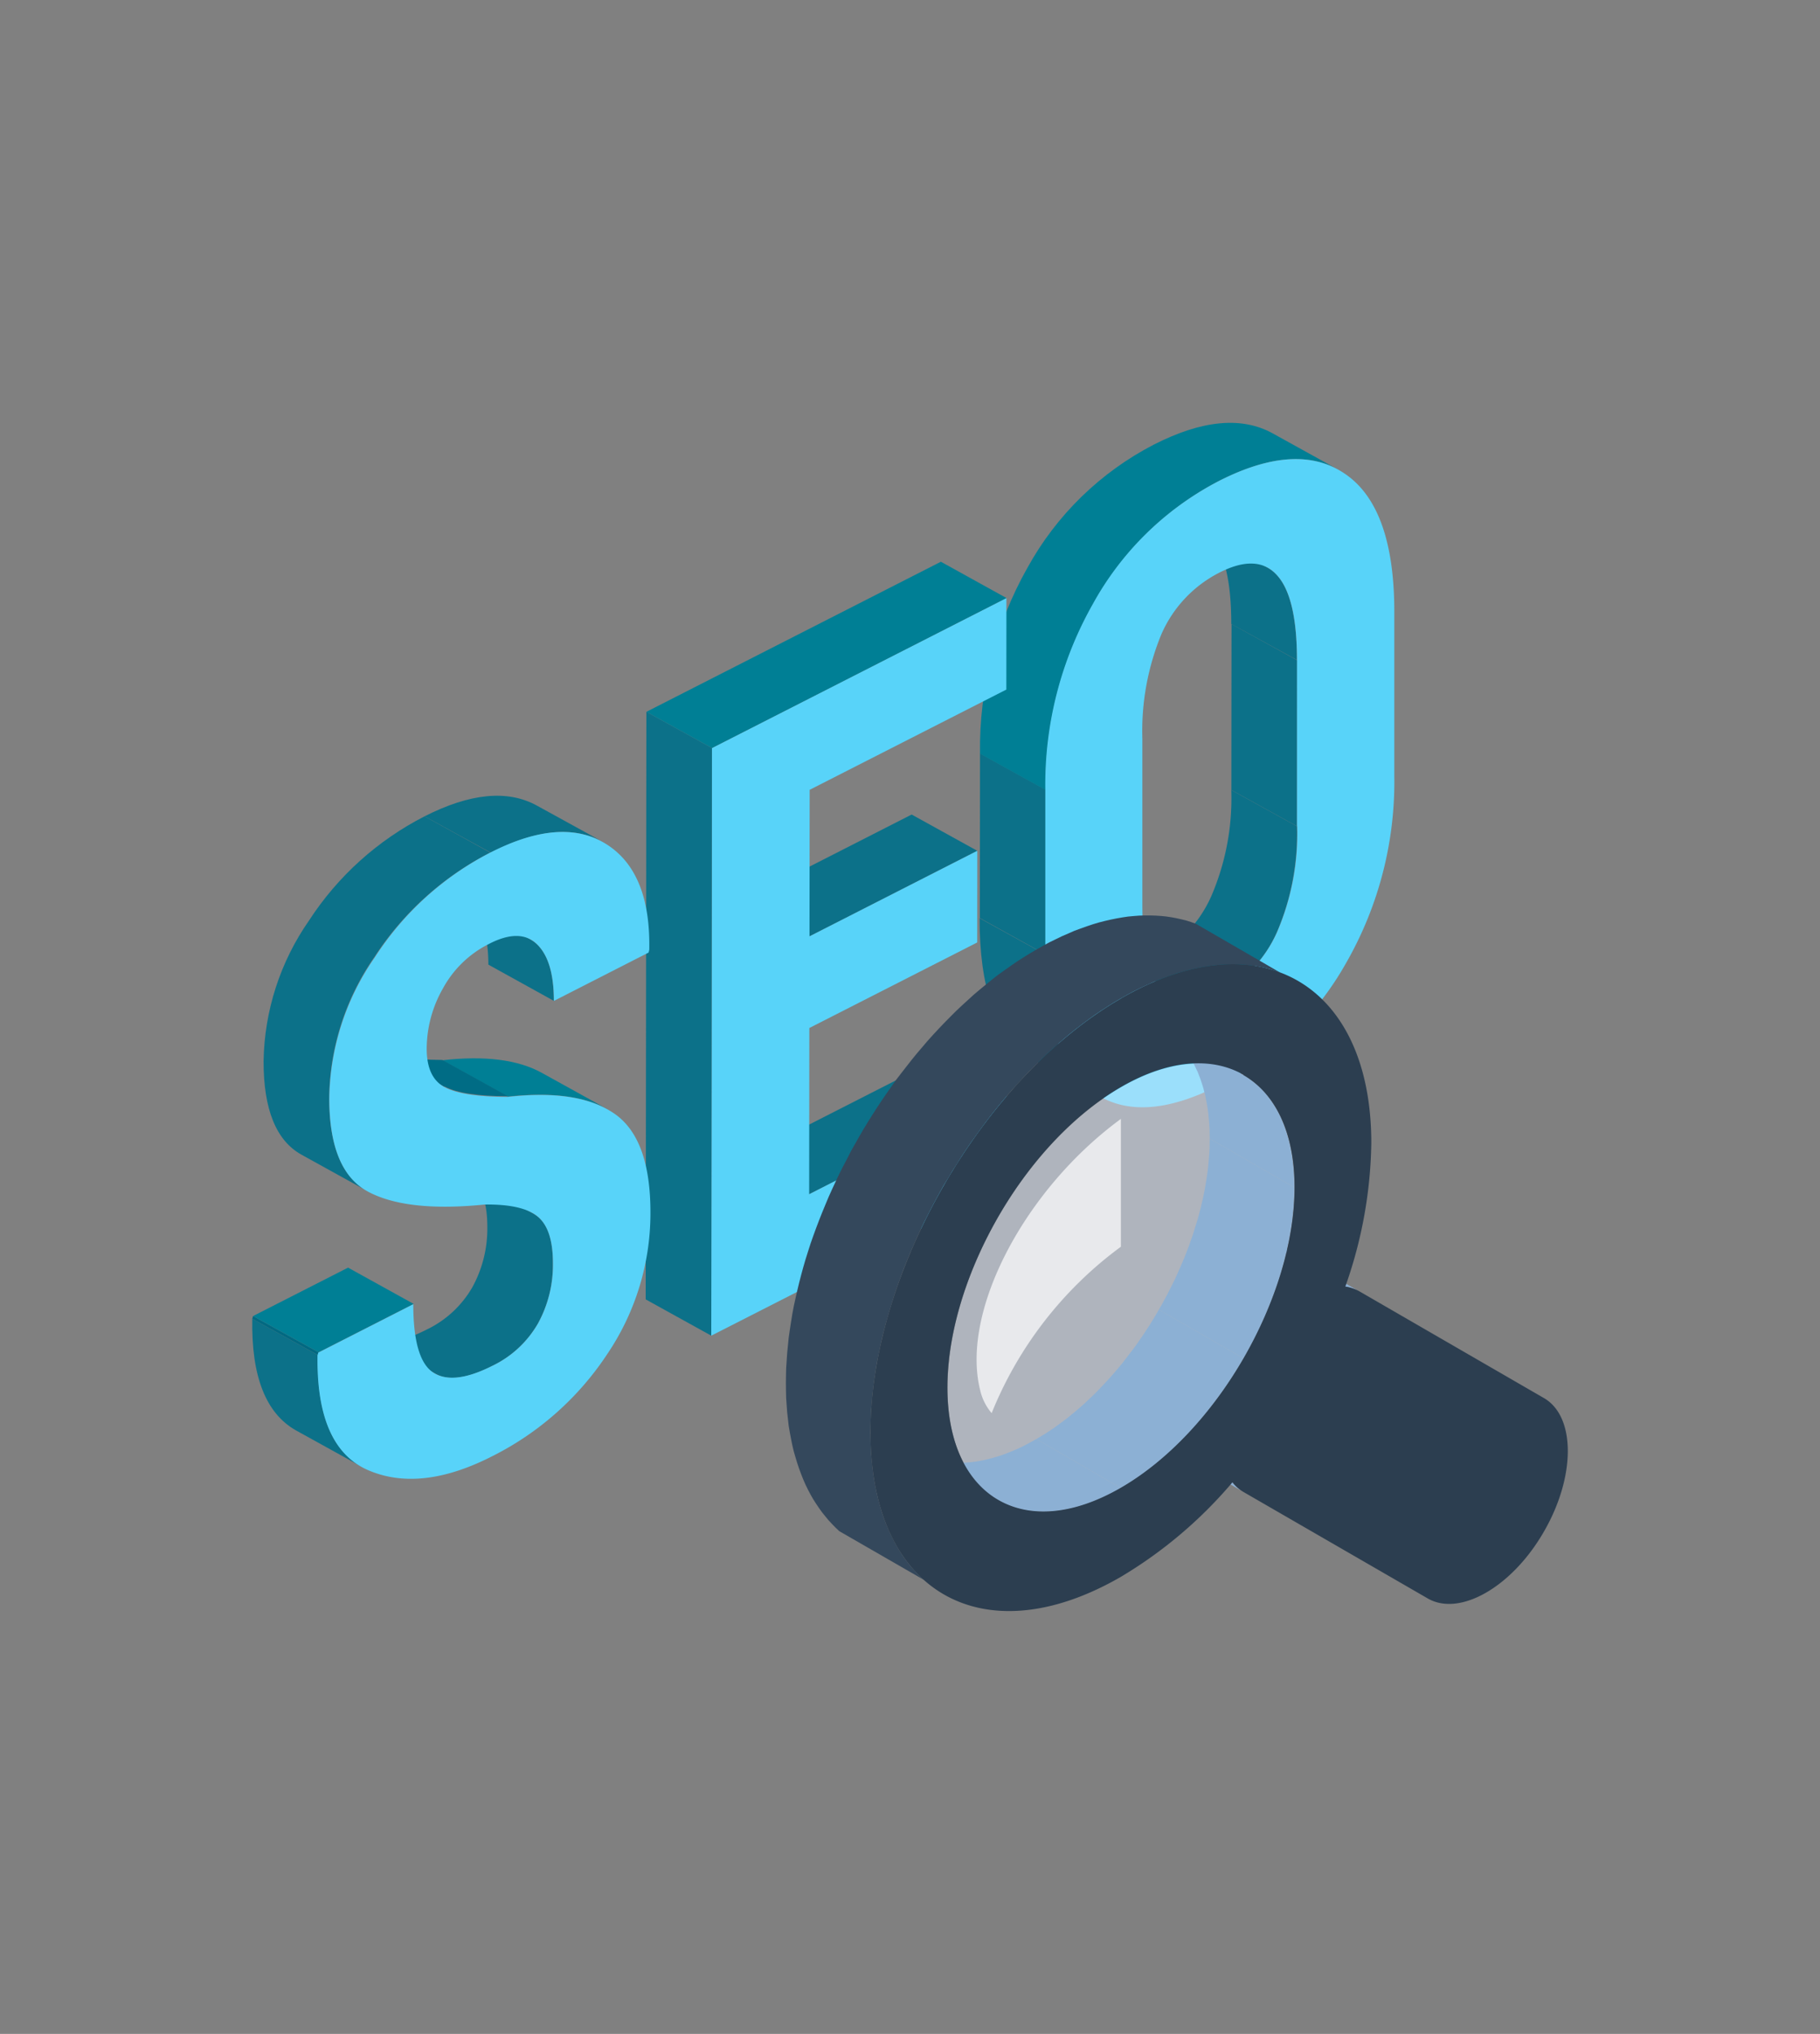 <svg id="Layer_1" data-name="Layer 1" xmlns="http://www.w3.org/2000/svg" xmlns:xlink="http://www.w3.org/1999/xlink" viewBox="0 0 214.33 239.44"><rect x="0" y="0" width="214.33" height="239.44" fill="#808080" stroke="none"/><defs><style>.cls-1{fill:none;}.cls-2{isolation:isolate;}.cls-3{clip-path:url(#clip-path);}.cls-4{fill:#0c7189;}.cls-5{clip-path:url(#clip-path-2);}.cls-6{clip-path:url(#clip-path-3);}.cls-7{clip-path:url(#clip-path-4);}.cls-8{fill:#007f95;}.cls-9{fill:#58d3f9;}.cls-10{clip-path:url(#clip-path-5);}.cls-11{clip-path:url(#clip-path-6);}.cls-12{clip-path:url(#clip-path-7);}.cls-13{fill:#006982;}.cls-14{clip-path:url(#clip-path-8);}.cls-15{clip-path:url(#clip-path-9);}.cls-16{fill:#006c85;}.cls-17{clip-path:url(#clip-path-10);}.cls-18{clip-path:url(#clip-path-11);}.cls-19{fill:#e1eafe;opacity:0.49;}.cls-19,.cls-20,.cls-21,.cls-22,.cls-23{fill-rule:evenodd;}.cls-20{fill:#fff;opacity:0.71;}.cls-21{fill:#34485c;}.cls-22{fill:#8cb0d4;}.cls-23{fill:#2c3e50;}</style><clipPath id="clip-path"><path class="cls-1" d="M137.89,117.57l-7.72-4.27c1.45.8,3.35.61,5.69-.59a14.9,14.9,0,0,0,6.79-7.22A29.08,29.08,0,0,0,145,93l7.73,4.27a29.22,29.22,0,0,1-2.37,12.49,14.94,14.94,0,0,1-6.79,7.22Q140.07,118.77,137.89,117.57Z"/></clipPath><clipPath id="clip-path-2"><path class="cls-1" d="M141.59,62.54l7.72,4.27a4.31,4.31,0,0,1,1.11.9q2.34,2.6,2.34,10L145,73.46q0-7.42-2.33-10A4.67,4.67,0,0,0,141.59,62.54Z"/></clipPath><clipPath id="clip-path-3"><path class="cls-1" d="M129.65,129.14l-7.73-4.27a9.94,9.94,0,0,1-1-.62q-5.58-4-5.56-16.16l7.72,4.26q0,12.18,5.56,16.17A10.08,10.08,0,0,0,129.65,129.14Z"/></clipPath><clipPath id="clip-path-4"><path class="cls-1" d="M149.87,51l7.72,4.27q-5.46-3-14,1.32A35.67,35.67,0,0,0,128.74,71.1,43.15,43.15,0,0,0,123.14,93l-7.73-4.27A43.28,43.28,0,0,1,121,66.83a35.69,35.69,0,0,1,14.88-14.49Q144.41,48,149.87,51Z"/></clipPath><clipPath id="clip-path-5"><path class="cls-1" d="M51.33,161.74l-7.72-4.27c1.53.85,3.73.53,6.62-.94a12.35,12.35,0,0,0,5.4-5,14.34,14.34,0,0,0,1.76-7.07c0-2.69-.58-4.52-1.77-5.49a3.92,3.92,0,0,0-.62-.41l7.72,4.27a3.51,3.51,0,0,1,.62.41q1.78,1.46,1.77,5.49a14.34,14.34,0,0,1-1.76,7.07,12.35,12.35,0,0,1-5.4,5C55.07,162.27,52.86,162.59,51.33,161.74Z"/></clipPath><clipPath id="clip-path-6"><path class="cls-1" d="M63.77,126.28l7.72,4.27c-2.78-1.53-6.67-2-11.68-1.46l-7.73-4.27C57.1,124.25,61,124.75,63.77,126.28Z"/></clipPath><clipPath id="clip-path-7"><path class="cls-1" d="M42.6,172.67l-7.73-4.27q-5.35-3-5.16-13.15l7.72,4.27Q37.24,169.71,42.6,172.67Z"/></clipPath><clipPath id="clip-path-8"><path class="cls-1" d="M54.76,106.34l7.73,4.27a4.58,4.58,0,0,1,.73.54c1.34,1.28,2,3.5,2,6.68l-7.72-4.27c0-3.18-.67-5.4-2-6.68A3.83,3.83,0,0,0,54.76,106.34Z"/></clipPath><clipPath id="clip-path-9"><path class="cls-1" d="M52.3,127.92l-7.72-4.27.07,0q2.15,1.11,7.43,1.13l7.73,4.27q-5.3,0-7.43-1.13Z"/></clipPath><clipPath id="clip-path-10"><path class="cls-1" d="M63.23,94.84,71,99.11q-5.16-2.85-13.22,1.26L50,96.1Q58.08,92,63.23,94.84Z"/></clipPath><clipPath id="clip-path-11"><path class="cls-1" d="M43.23,140.2l-7.73-4.27q-4.47-2.48-4.46-11a29.76,29.76,0,0,1,5.35-16.56A35.48,35.48,0,0,1,50,96.1l7.73,4.27a35.51,35.51,0,0,0-13.63,12.28,29.74,29.74,0,0,0-5.34,16.56Q38.75,137.71,43.23,140.2Z"/></clipPath></defs><g class="cls-2"><g class="cls-2"><g class="cls-3"><path class="cls-4" d="M137.89,117.57l-7.72-4.27c1.45.8,3.35.61,5.69-.59a14.9,14.9,0,0,0,6.79-7.22A29.08,29.08,0,0,0,145,93l7.73,4.27a29.22,29.22,0,0,1-2.37,12.49,14.94,14.94,0,0,1-6.79,7.22q-3.51,1.78-5.69.59"/></g></g><polygon class="cls-4" points="152.74 97.27 145.01 93 145.03 73.47 152.76 77.73 152.74 97.27"/><g class="cls-2"><g class="cls-5"><path class="cls-4" d="M152.76,77.73,145,73.46q0-7.42-2.33-10a4.67,4.67,0,0,0-1.11-.9l7.72,4.27a4.31,4.31,0,0,1,1.11.9q2.34,2.6,2.34,10"/></g></g><g class="cls-2"><g class="cls-6"><path class="cls-4" d="M129.65,129.14l-7.73-4.27a9.94,9.94,0,0,1-1-.62q-5.58-4-5.56-16.16l7.72,4.26q0,12.18,5.56,16.17a10.08,10.08,0,0,0,1,.62"/></g></g><polygon class="cls-4" points="123.11 112.35 115.39 108.08 115.41 88.7 123.14 92.97 123.11 112.35"/><g class="cls-2"><g class="cls-7"><path class="cls-8" d="M123.14,93l-7.73-4.27A43.28,43.28,0,0,1,121,66.83a35.69,35.69,0,0,1,14.88-14.49q8.52-4.34,14-1.32l7.72,4.27q-5.46-3-14,1.32A35.67,35.67,0,0,0,128.74,71.1,43.15,43.15,0,0,0,123.14,93"/></g></g><path class="cls-9" d="M158.56,55.9q5.64,4,5.64,16.15l0,19.38a42.87,42.87,0,0,1-5.64,21.87,36,36,0,0,1-15,14.47q-9.33,4.76-14.9.75t-5.56-16.17l0-19.38a43.15,43.15,0,0,1,5.6-21.87,35.67,35.67,0,0,1,14.87-14.49Q152.91,51.87,158.56,55.9Zm-5.82,41.37,0-19.54q0-7.42-2.34-10c-1.55-1.74-3.83-1.84-6.82-.31a14.77,14.77,0,0,0-6.8,7.22A29.8,29.8,0,0,0,134.53,87l0,19.54q0,7.53,2.29,10.12c1.53,1.73,3.79,1.82,6.78.3a14.94,14.94,0,0,0,6.79-7.22,29.22,29.22,0,0,0,2.37-12.49"/></g><g class="cls-2"><polygon class="cls-4" points="95.29 140.59 87.57 136.32 110.81 124.48 118.53 128.75 95.29 140.59"/><polygon class="cls-4" points="95.33 110.23 87.6 105.96 107.36 95.89 115.09 100.16 95.33 110.23"/><polygon class="cls-9" points="118.52 70.4 118.51 81.18 95.35 92.98 95.33 110.23 115.09 100.16 115.08 110.95 95.31 121.02 95.29 140.59 118.53 128.75 118.52 139.53 83.76 157.24 83.84 88.06 118.52 70.4"/><polygon class="cls-4" points="83.76 157.24 76.04 152.97 76.12 83.8 83.84 88.06 83.76 157.24"/><polygon class="cls-8" points="83.84 88.06 76.12 83.8 110.8 66.13 118.52 70.4 83.84 88.06"/></g><g class="cls-2"><g class="cls-2"><g class="cls-10"><path class="cls-4" d="M51.33,161.74l-7.72-4.27c1.53.85,3.73.53,6.62-.94a12.35,12.35,0,0,0,5.4-5,14.34,14.34,0,0,0,1.76-7.07c0-2.69-.58-4.52-1.77-5.49a3.92,3.92,0,0,0-.62-.41l7.72,4.27a3.51,3.51,0,0,1,.62.41q1.78,1.46,1.77,5.49a14.34,14.34,0,0,1-1.76,7.07,12.35,12.35,0,0,1-5.4,5c-2.88,1.47-5.09,1.79-6.62.94"/></g></g><g class="cls-2"><g class="cls-11"><g class="cls-2"><path class="cls-8" d="M59.81,129.09l-7.73-4.27c5-.57,8.91-.07,11.69,1.46l7.72,4.27c-2.78-1.53-6.67-2-11.68-1.46"/></g></g></g><g class="cls-2"><g class="cls-12"><path class="cls-4" d="M42.6,172.67l-7.73-4.27q-5.35-3-5.16-13.15l7.72,4.27q-.2,10.18,5.17,13.15"/></g></g><polygon class="cls-13" points="37.44 159.52 29.71 155.25 29.8 154.93 37.52 159.2 37.44 159.52"/><polygon class="cls-8" points="37.52 159.2 29.8 154.93 40.99 149.23 48.71 153.5 37.52 159.2"/><g class="cls-2"><g class="cls-14"><path class="cls-4" d="M65.23,117.83l-7.72-4.27c0-3.18-.67-5.4-2-6.68a3.83,3.83,0,0,0-.73-.54l7.73,4.27a4.58,4.58,0,0,1,.73.54c1.34,1.28,2,3.5,2,6.68"/></g></g><g class="cls-2"><g class="cls-15"><g class="cls-2"><path class="cls-16" d="M52.3,127.92l-7.72-4.27.07,0q2.15,1.11,7.43,1.13l7.73,4.27q-5.3,0-7.43-1.13l-.08,0"/></g></g></g><g class="cls-2"><g class="cls-17"><path class="cls-4" d="M57.74,100.37,50,96.1Q58.08,92,63.23,94.84L71,99.11q-5.16-2.85-13.22,1.26"/></g></g><g class="cls-2"><g class="cls-18"><path class="cls-4" d="M43.23,140.2l-7.73-4.27q-4.47-2.48-4.46-11a29.76,29.76,0,0,1,5.35-16.56A35.48,35.48,0,0,1,50,96.1l7.73,4.27a35.51,35.51,0,0,0-13.63,12.28,29.74,29.74,0,0,0-5.34,16.56q0,8.5,4.46,11"/></g></g><path class="cls-9" d="M57.74,100.37q8.4-4.29,13.65-1t5.07,12.44l-.08.33-11.15,5.69c0-3.18-.67-5.4-2-6.68s-3.24-1.29-5.7,0a12.55,12.55,0,0,0-5.35,5.18,14.39,14.39,0,0,0-1.93,7.13q0,3.42,2.14,4.54t7.43,1.13q8.35-.94,12.57,2t4.21,11.65a29.63,29.63,0,0,1-5.11,16.66,35,35,0,0,1-13.54,12q-8.4,4.28-14.56,1.65t-6-13.53l.09-.32,11.19-5.7c0,4.28.76,6.95,2.29,8s3.85.84,7-.74a12.35,12.35,0,0,0,5.4-5,14.34,14.34,0,0,0,1.76-7.07q0-4-1.77-5.49t-6.25-1.44q-9.18.93-13.75-1.51t-4.57-11a29.74,29.74,0,0,1,5.34-16.56A35.51,35.51,0,0,1,57.74,100.37Z"/></g><path class="cls-19" d="M132,128c-11.28,6.5-20.42,22.35-20.42,35.37s9.14,18.3,20.42,11.79,20.43-22.36,20.43-35.38S143.27,121.49,132,128Z"/><path class="cls-20" d="M132,146.77a45.34,45.34,0,0,0-15.22,19.59,6.35,6.35,0,0,1-1.36-2.73c-2.29-9.26,5.2-23.57,16.58-31.91Z"/><polygon class="cls-21" points="122.04 111.79 122.8 111.36 123.55 110.95 124.31 110.58 125.05 110.22 125.79 109.9 126.52 109.58 127.25 109.31 127.98 109.05 128.7 108.81 129.4 108.6 130.11 108.42 130.8 108.26 131.49 108.12 132.18 108 132.85 107.9 133.51 107.84 134.16 107.79 134.82 107.77 135.46 107.77 136.09 107.79 136.71 107.83 137.32 107.89 137.93 107.98 138.52 108.09 139.1 108.22 139.68 108.36 140.24 108.54 140.79 108.73 150.75 114.49 150.2 114.3 149.64 114.11 149.06 113.96 148.49 113.84 147.89 113.73 147.28 113.64 146.68 113.58 146.04 113.53 145.42 113.52 144.78 113.52 144.13 113.55 143.48 113.59 142.8 113.66 142.14 113.75 141.45 113.87 140.77 114.01 140.06 114.17 139.37 114.36 138.65 114.56 137.94 114.8 137.22 115.06 136.49 115.33 135.75 115.64 135.01 115.98 134.26 116.33 133.51 116.7 132.75 117.11 131.99 117.54 131.23 117.99 130.48 118.46 129.72 118.95 128.98 119.45 128.24 119.98 127.51 120.52 126.78 121.08 126.05 121.66 125.33 122.26 124.63 122.87 123.92 123.49 123.23 124.13 122.54 124.79 121.86 125.46 121.18 126.14 120.52 126.84 119.87 127.56 119.21 128.27 118.57 129.01 117.94 129.76 117.32 130.52 116.71 131.29 116.11 132.07 115.51 132.88 114.93 133.68 114.35 134.49 113.8 135.3 113.24 136.14 112.71 136.99 112.17 137.83 111.66 138.69 111.14 139.54 110.65 140.42 110.17 141.3 109.7 142.18 109.25 143.06 108.8 143.95 108.37 144.85 107.95 145.76 107.55 146.67 107.15 147.58 106.78 148.49 106.41 149.41 106.07 150.32 105.74 151.25 105.42 152.17 105.12 153.09 104.83 154.03 104.56 154.95 104.3 155.88 104.06 156.8 103.83 157.72 103.63 158.65 103.44 159.57 103.26 160.49 103.11 161.4 102.97 162.32 102.85 163.23 102.75 164.14 102.67 165.04 102.59 165.94 102.55 166.84 102.52 167.72 102.5 168.61 102.52 169.48 102.55 170.34 102.59 171.18 102.67 172 102.75 172.81 102.85 173.6 102.97 174.37 103.11 175.12 103.26 175.86 103.44 176.59 103.63 177.28 103.83 177.97 104.06 178.63 104.3 179.28 104.56 179.91 104.83 180.52 105.12 181.11 105.42 181.69 105.74 182.25 106.07 182.78 106.41 183.3 106.78 183.8 107.15 184.28 107.55 184.74 107.95 185.18 108.37 185.6 108.8 185.99 98.83 180.25 98.41 179.85 97.99 179.42 97.58 178.98 97.2 178.52 96.82 178.05 96.46 177.55 96.11 177.03 95.77 176.5 95.45 175.94 95.15 175.37 94.86 174.78 94.59 174.16 94.34 173.53 94.1 172.88 93.88 172.22 93.67 171.53 93.47 170.83 93.3 170.11 93.15 169.37 93.01 168.62 92.88 167.85 92.79 167.06 92.7 166.25 92.64 165.44 92.58 164.59 92.56 163.73 92.55 162.85 92.56 161.98 92.58 161.09 92.64 160.19 92.7 159.29 92.79 158.39 92.88 157.48 93.01 156.57 93.15 155.65 93.3 154.73 93.47 153.81 93.67 152.89 93.88 151.97 94.1 151.05 94.34 150.12 94.59 149.2 94.86 148.27 95.15 147.35 95.45 146.41 95.77 145.5 96.11 144.57 96.46 143.65 96.82 142.74 97.2 141.82 97.58 140.91 97.99 140 98.41 139.1 98.83 138.21 99.28 137.32 99.75 136.43 100.2 135.54 100.7 134.66 101.19 133.79 101.69 132.93 102.21 132.08 102.74 131.23 103.28 130.39 103.83 129.56 104.39 128.74 104.97 127.92 105.54 127.11 106.14 126.33 106.75 125.55 107.36 124.77 107.98 124.01 108.62 123.26 109.25 122.52 109.9 121.8 110.56 121.09 111.23 120.39 111.9 119.71 112.58 119.03 113.27 118.38 113.97 117.74 114.66 117.11 115.38 116.5 116.1 115.91 116.81 115.33 117.54 114.76 118.28 114.23 119.02 113.71 119.77 113.19 120.52 112.71 121.28 112.24 122.04 111.79"/><polygon class="cls-22" points="158.42 151.47 148.45 145.71 148.5 145.72 148.57 145.73 148.63 145.74 148.68 145.75 148.73 145.76 148.78 145.77 148.85 145.78 148.9 145.79 148.96 145.82 149.01 145.82 149.06 145.84 149.12 145.86 149.17 145.87 149.22 145.89 149.28 145.9 149.33 145.92 149.38 145.94 149.44 145.95 149.49 145.97 149.54 146 149.59 146.02 149.64 146.04 149.69 146.06 149.75 146.08 149.8 146.12 149.84 146.14 149.9 146.16 149.95 146.18 149.99 146.21 159.96 151.96 159.9 151.94 159.86 151.91 159.81 151.88 159.76 151.86 159.7 151.84 159.66 151.82 159.61 151.79 159.55 151.77 159.5 151.76 159.44 151.73 159.4 151.71 159.35 151.69 159.3 151.67 159.24 151.66 159.19 151.64 159.13 151.62 159.08 151.6 159.03 151.59 158.97 151.57 158.92 151.56 158.86 151.55 158.8 151.53 158.75 151.52 158.7 151.51 158.64 151.5 158.59 151.49 158.53 151.48 158.47 151.47 158.42 151.47"/><polygon class="cls-22" points="146.18 175.49 136.22 169.74 136.13 169.67 136.04 169.61 135.95 169.54 135.87 169.47 135.78 169.39 135.69 169.32 135.62 169.25 135.53 169.17 135.46 169.09 135.38 169.01 135.31 168.92 135.23 168.84 135.16 168.75 145.13 174.5 145.2 174.58 145.26 174.67 145.34 174.76 145.42 174.84 145.5 174.92 145.57 175 145.66 175.08 145.75 175.15 145.83 175.21 145.91 175.29 146 175.35 146.09 175.43 146.18 175.49"/><polygon class="cls-22" points="152.42 139.79 142.46 134.04 142.45 133.43 142.44 132.84 142.4 132.26 142.35 131.69 142.3 131.13 142.23 130.59 142.14 130.05 142.04 129.52 141.94 129.01 141.82 128.52 141.69 128.03 141.54 127.56 141.39 127.1 141.22 126.65 141.05 126.21 140.85 125.79 140.65 125.37 140.45 124.98 140.22 124.59 140 124.22 139.75 123.86 139.51 123.52 139.24 123.19 138.97 122.87 138.69 122.56 138.41 122.27 138.1 121.99 137.79 121.73 137.48 121.48 137.15 121.24 136.82 121.03 136.47 120.81 146.44 126.57 146.78 126.78 147.12 127 147.44 127.24 147.76 127.48 148.07 127.75 148.37 128.03 148.66 128.32 148.94 128.61 149.2 128.94 149.46 129.27 149.72 129.61 149.95 129.97 150.19 130.35 150.41 130.72 150.62 131.13 150.82 131.54 151 131.97 151.18 132.39 151.34 132.84 151.5 133.3 151.64 133.78 151.78 134.27 151.9 134.77 152 135.28 152.1 135.79 152.19 136.33 152.25 136.88 152.32 137.45 152.36 138.01 152.39 138.59 152.41 139.19 152.42 139.79"/><polygon class="cls-22" points="117.56 176.61 107.59 170.85 107.94 171.04 108.3 171.22 108.67 171.39 109.05 171.53 109.42 171.67 109.81 171.79 110.21 171.9 110.62 171.98 111.03 172.06 111.44 172.12 111.87 172.17 112.3 172.2 112.74 172.21 113.17 172.21 113.62 172.19 114.08 172.16 114.55 172.11 115.01 172.05 115.49 171.96 115.96 171.87 116.44 171.75 116.93 171.62 117.43 171.48 117.92 171.32 118.42 171.14 118.92 170.94 119.44 170.73 119.95 170.51 120.47 170.26 120.98 169.99 121.5 169.71 122.04 169.41 131.99 175.17 131.47 175.46 130.94 175.75 130.43 176.01 129.91 176.25 129.39 176.48 128.89 176.69 128.38 176.89 127.88 177.07 127.38 177.23 126.89 177.38 126.41 177.51 125.92 177.61 125.44 177.71 124.97 177.8 124.51 177.86 124.04 177.9 123.59 177.94 123.14 177.96 122.69 177.96 122.26 177.94 121.83 177.91 121.41 177.87 120.99 177.82 120.57 177.74 120.17 177.65 119.77 177.54 119.38 177.42 119 177.29 118.62 177.14 118.26 176.97 117.91 176.8 117.56 176.61"/><polygon class="cls-22" points="131.99 175.17 122.04 169.41 122.56 169.1 123.09 168.78 123.61 168.44 124.13 168.09 124.64 167.72 125.14 167.35 125.65 166.97 126.15 166.56 126.65 166.15 127.14 165.73 127.63 165.3 128.11 164.85 128.59 164.4 129.06 163.94 129.53 163.45 129.99 162.97 130.44 162.48 130.89 161.98 131.34 161.47 131.78 160.95 132.21 160.43 132.62 159.89 133.04 159.34 133.46 158.8 133.87 158.24 134.26 157.67 134.65 157.11 135.03 156.53 135.41 155.95 135.77 155.36 136.13 154.77 136.47 154.17 146.44 159.92 146.09 160.52 145.73 161.11 145.36 161.7 144.99 162.29 144.61 162.85 144.22 163.43 143.82 163.99 143.42 164.54 143 165.1 142.59 165.63 142.16 166.17 141.73 166.7 141.29 167.22 140.85 167.74 140.41 168.24 139.94 168.73 139.49 169.21 139.02 169.68 138.55 170.14 138.07 170.6 137.59 171.04 137.1 171.48 136.6 171.9 136.11 172.31 135.61 172.71 135.1 173.1 134.6 173.48 134.09 173.85 133.56 174.19 133.05 174.53 132.53 174.86 131.99 175.17"/><polygon class="cls-22" points="146.44 159.92 136.47 154.17 136.82 153.58 137.15 152.96 137.48 152.36 137.79 151.73 138.1 151.13 138.41 150.49 138.69 149.87 138.97 149.24 139.24 148.61 139.51 147.98 139.75 147.35 140 146.7 140.22 146.07 140.45 145.43 140.65 144.79 140.85 144.14 141.05 143.51 141.22 142.87 141.39 142.23 141.54 141.59 141.69 140.95 141.82 140.3 141.94 139.67 142.04 139.04 142.14 138.4 142.23 137.77 142.3 137.15 142.35 136.51 142.4 135.89 142.44 135.27 142.45 134.65 142.46 134.04 152.42 139.79 152.41 140.41 152.39 141.02 152.36 141.64 152.32 142.26 152.25 142.89 152.19 143.53 152.1 144.16 152 144.79 151.9 145.42 151.78 146.06 151.64 146.69 151.5 147.33 151.34 147.98 151.18 148.62 151 149.26 150.82 149.9 150.62 150.55 150.41 151.18 150.19 151.82 149.95 152.46 149.72 153.09 149.46 153.73 149.2 154.37 148.94 155 148.66 155.62 148.37 156.25 148.07 156.87 147.76 157.49 147.44 158.1 147.12 158.71 146.78 159.32 146.44 159.92"/><polygon class="cls-22" points="146.44 126.57 136.47 120.81 136.13 120.62 135.77 120.45 135.41 120.28 145.36 126.03 145.73 126.2 146.09 126.38 146.44 126.57"/><path class="cls-23" d="M132,117.54c8.15-4.7,15.52-5.15,20.85-2.07s8.64,9.69,8.64,19.09a52.55,52.55,0,0,1-3.06,16.9,4.85,4.85,0,0,1,1.69.58l21.69,12.54c3.76,2.16,3.76,9.25,0,15.74h0c-3.74,6.5-9.87,10-13.63,7.88l-21.71-12.54a4.6,4.6,0,0,1-1.33-1.16A52.3,52.3,0,0,1,132,185.63c-8.13,4.7-15.51,5.15-20.85,2.07s-8.64-9.69-8.64-19.09,3.31-19.82,8.64-29.06,12.72-17.31,20.85-22Zm14.45,9c-3.69-2.14-8.81-1.83-14.45,1.44s-10.74,8.84-14.43,15.24-6,13.61-6,20.13,2.29,11.09,6,13.23,8.79,1.82,14.43-1.44,10.76-8.85,14.45-15.25,6-13.61,6-20.13S150.13,128.7,146.44,126.57Z"/></svg>